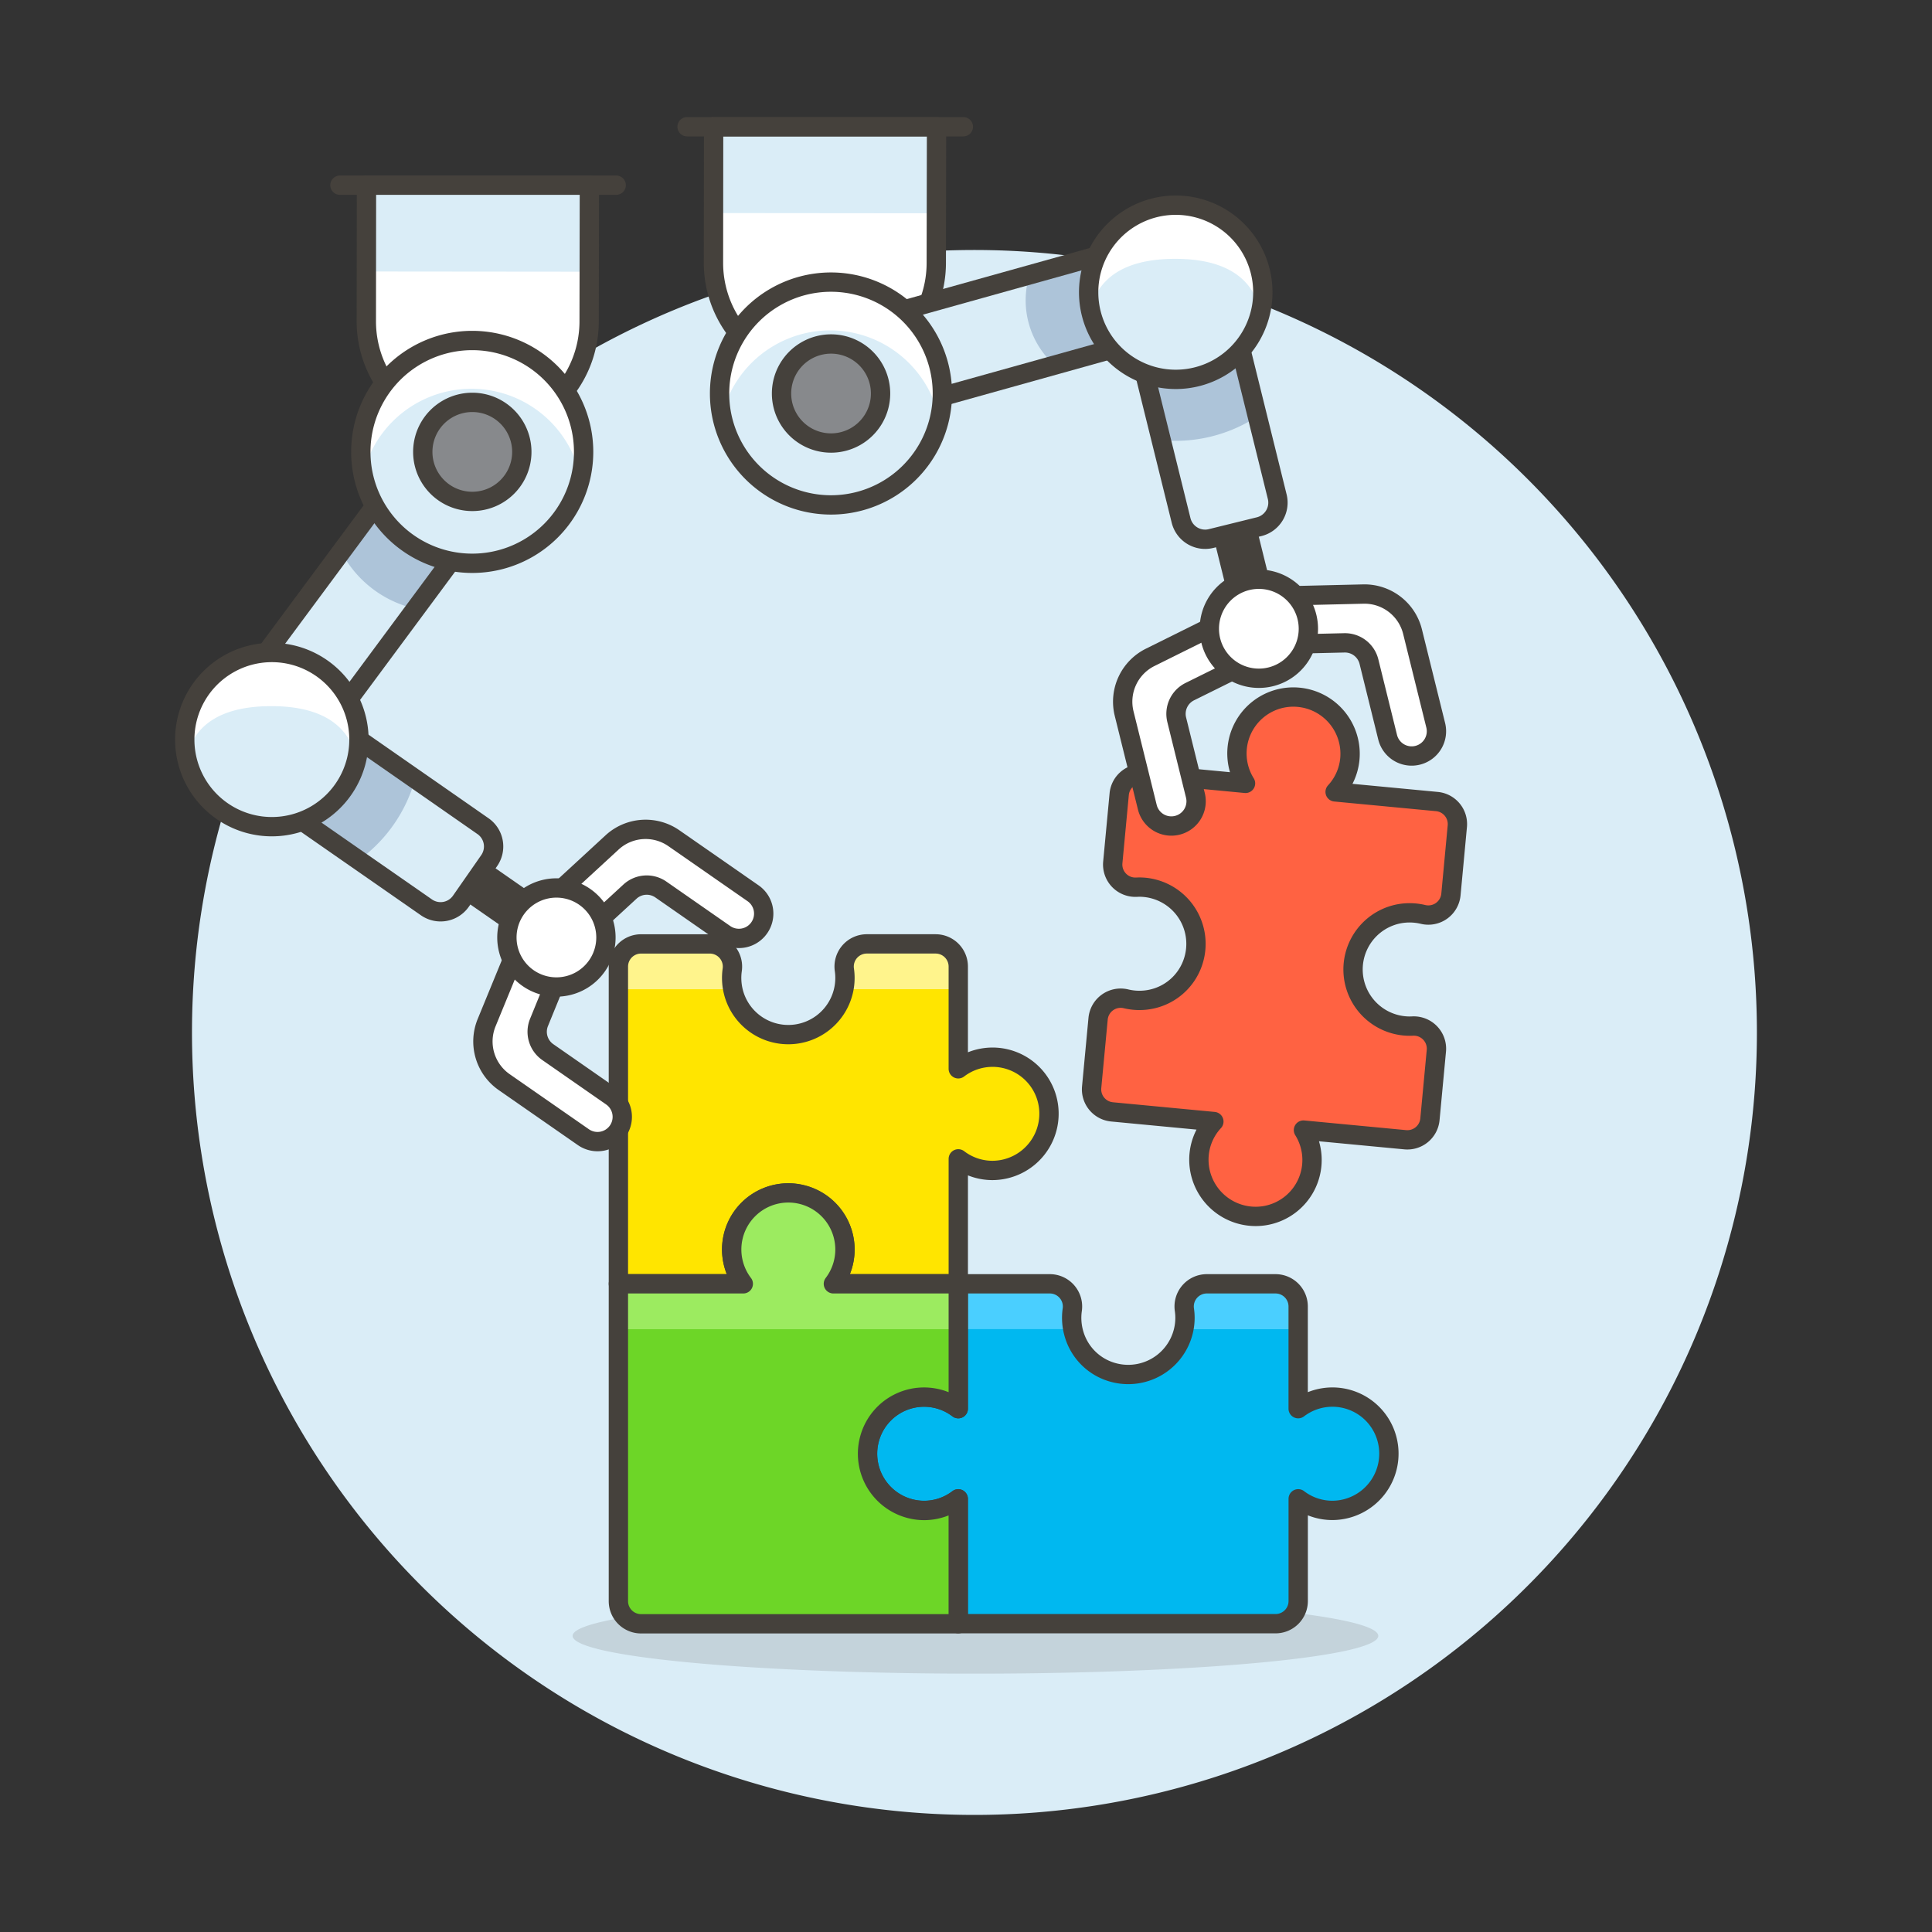 <svg viewBox="0 0 100 100" xmlns="http://www.w3.org/2000/svg" id="Solver-Robot-2--Ux" height="100" width="100">
  <rect x="0" y="0" width="100" height="100" fill="#333333" stroke="none"/>
  <path d="M10.437 53.44a40 40 0 1 0 80 0 40 40 0 1 0 -80 0Z" fill="#daedf7" stroke="#daedf7" stroke-width="1"></path>
  <path d="M29.639 84.673a20.85 1.955 0 1 0 41.7 0 20.85 1.955 0 1 0 -41.7 0Z" fill="#45413c" opacity=".15" stroke-width="1"></path>
  <path d="M46.971 72.443a2.905 2.905 0 0 1 2.629 0.47V66.45h4.733a1.174 1.174 0 0 1 1.167 1.343 2.959 2.959 0 0 0 0.1 1.285 2.9 2.9 0 0 0 2.051 1.969 2.938 2.938 0 0 0 3.684 -2.838 2.848 2.848 0 0 0 -0.031 -0.416 1.173 1.173 0 0 1 1.156 -1.343h3.56a1.173 1.173 0 0 1 1.173 1.172v5.291a2.922 2.922 0 0 1 4.6 1.582 2.938 2.938 0 0 1 -2.839 3.683 2.907 2.907 0 0 1 -1.759 -0.6v5.291a1.173 1.173 0 0 1 -1.173 1.173H49.6v-6.464a2.907 2.907 0 0 1 -1.759 0.6 2.933 2.933 0 0 1 -0.87 -5.735Z" fill="#00b8f0" stroke-width="1"></path>
  <path d="M55.464 68.209a2.9 2.9 0 0 0 0.06 0.586H49.6V66.45h4.733a1.174 1.174 0 0 1 1.167 1.343 2.848 2.848 0 0 0 -0.036 0.416Z" fill="#4acfff" stroke-width="1"></path>
  <path d="M61.329 68.209a2.848 2.848 0 0 0 -0.031 -0.416 1.173 1.173 0 0 1 1.162 -1.343h3.56a1.173 1.173 0 0 1 1.173 1.172V68.8h-5.924a2.9 2.9 0 0 0 0.06 -0.591Z" fill="#4acfff" stroke-width="1"></path>
  <path d="M46.971 72.443a2.906 2.906 0 0 1 2.629 0.47V66.45h4.733a1.174 1.174 0 0 1 1.167 1.343 2.959 2.959 0 0 0 0.1 1.285 2.9 2.9 0 0 0 2.051 1.969 2.938 2.938 0 0 0 3.684 -2.838 2.848 2.848 0 0 0 -0.031 -0.416 1.173 1.173 0 0 1 1.156 -1.343h3.56a1.173 1.173 0 0 1 1.173 1.172v5.291a2.922 2.922 0 0 1 4.6 1.582 2.938 2.938 0 0 1 -2.839 3.683 2.907 2.907 0 0 1 -1.759 -0.6v5.291a1.173 1.173 0 0 1 -1.173 1.173H49.6v-6.464a2.907 2.907 0 0 1 -1.759 0.6 2.933 2.933 0 0 1 -0.87 -5.735Z" fill="none" stroke="#45413c" stroke-linecap="round" stroke-linejoin="round" stroke-width="1"></path>
  <path d="M75.1 46.3a1.174 1.174 0 0 1 -1.446 1.03 2.973 2.973 0 0 0 -1.291 -0.021A2.933 2.933 0 0 0 72.7 53.1a2.776 2.776 0 0 0 0.417 0.008 1.174 1.174 0 0 1 1.229 1.283l-0.333 3.544a1.173 1.173 0 0 1 -1.278 1.058l-5.268 -0.5a2.921 2.921 0 0 1 -2 4.429 2.937 2.937 0 0 1 -3.4 -3.171 2.9 2.9 0 0 1 0.762 -1.7l-5.268 -0.5a1.172 1.172 0 0 1 -1.057 -1.277l0.333 -3.544a1.174 1.174 0 0 1 1.446 -1.031 2.969 2.969 0 0 0 1.29 0.021 2.908 2.908 0 0 0 2.152 -1.858 2.938 2.938 0 0 0 -2.482 -3.933 2.76 2.76 0 0 0 -0.416 -0.008 1.174 1.174 0 0 1 -1.229 -1.283l0.333 -3.544a1.174 1.174 0 0 1 1.269 -1.047l5.268 0.5a2.921 2.921 0 0 1 2 -4.43 2.938 2.938 0 0 1 3.4 3.171 2.9 2.9 0 0 1 -0.762 1.7l5.268 0.5a1.172 1.172 0 0 1 1.057 1.277Z" fill="#ff6242" stroke-width="1"></path>
  <path d="m57.83 42.073 0.091 -0.968a1.174 1.174 0 0 1 1.279 -1.058l5.268 0.5a2.921 2.921 0 0 1 2 -4.43 2.938 2.938 0 0 1 3.4 3.171 2.9 2.9 0 0 1 -0.762 1.7l5.268 0.5a1.172 1.172 0 0 1 1.057 1.277l-0.069 0.742Z" fill="#ff6242" stroke-width="1"></path>
  <path d="M75.1 46.3a1.174 1.174 0 0 1 -1.446 1.03 2.973 2.973 0 0 0 -1.291 -0.021A2.933 2.933 0 0 0 72.7 53.1a2.776 2.776 0 0 0 0.417 0.008 1.174 1.174 0 0 1 1.229 1.283l-0.333 3.544a1.173 1.173 0 0 1 -1.278 1.058l-5.268 -0.5a2.921 2.921 0 0 1 -2 4.429 2.937 2.937 0 0 1 -3.4 -3.171 2.9 2.9 0 0 1 0.762 -1.7l-5.268 -0.5a1.172 1.172 0 0 1 -1.057 -1.277l0.333 -3.544a1.174 1.174 0 0 1 1.446 -1.031 2.969 2.969 0 0 0 1.29 0.021 2.908 2.908 0 0 0 2.152 -1.858 2.938 2.938 0 0 0 -2.482 -3.933 2.76 2.76 0 0 0 -0.416 -0.008 1.174 1.174 0 0 1 -1.229 -1.283l0.333 -3.544a1.174 1.174 0 0 1 1.269 -1.047l5.268 0.5a2.921 2.921 0 0 1 2 -4.43 2.938 2.938 0 0 1 3.4 3.171 2.9 2.9 0 0 1 -0.762 1.7l5.268 0.5a1.172 1.172 0 0 1 1.057 1.277Z" fill="none" stroke="#45413c" stroke-linecap="round" stroke-linejoin="round" stroke-width="1"></path>
  <path d="M36.741 48.857A1.174 1.174 0 0 1 37.9 50.2a2.976 2.976 0 0 0 0.1 1.285 2.933 2.933 0 0 0 5.735 -0.87 2.835 2.835 0 0 0 -0.03 -0.415 1.173 1.173 0 0 1 1.162 -1.344h3.56A1.173 1.173 0 0 1 49.6 50.03v5.291a2.922 2.922 0 0 1 4.6 1.579 2.938 2.938 0 0 1 -2.839 3.682 2.907 2.907 0 0 1 -1.76 -0.6v6.468h-6.465a2.922 2.922 0 0 0 -1.581 -4.6 2.924 2.924 0 0 0 -3.083 4.6h-6.464V50.03a1.173 1.173 0 0 1 1.173 -1.173Z" fill="#ffe500" stroke-width="1"></path>
  <path d="M37.872 50.616a2.989 2.989 0 0 0 0.059 0.587h-5.923V50.03a1.173 1.173 0 0 1 1.173 -1.173h3.56A1.174 1.174 0 0 1 37.9 50.2a2.835 2.835 0 0 0 -0.028 0.416Z" fill="#fff48c" stroke-width="1"></path>
  <path d="M43.736 50.616a2.835 2.835 0 0 0 -0.03 -0.415 1.173 1.173 0 0 1 1.162 -1.344h3.56A1.173 1.173 0 0 1 49.6 50.03v1.17h-5.923a2.915 2.915 0 0 0 0.059 -0.584Z" fill="#fff48c" stroke-width="1"></path>
  <path d="M36.741 48.857A1.174 1.174 0 0 1 37.9 50.2a2.976 2.976 0 0 0 0.1 1.285 2.933 2.933 0 0 0 5.735 -0.87 2.835 2.835 0 0 0 -0.03 -0.415 1.173 1.173 0 0 1 1.162 -1.344h3.56A1.173 1.173 0 0 1 49.6 50.03v5.291a2.922 2.922 0 0 1 4.6 1.579 2.938 2.938 0 0 1 -2.839 3.682 2.907 2.907 0 0 1 -1.76 -0.6v6.468h-6.465a2.922 2.922 0 0 0 -1.581 -4.6 2.924 2.924 0 0 0 -3.083 4.6h-6.464V50.03a1.173 1.173 0 0 1 1.173 -1.173Z" fill="none" stroke="#45413c" stroke-linecap="round" stroke-linejoin="round" stroke-width="1"></path>
  <path d="M38.472 66.45a2.931 2.931 0 1 1 4.664 0H49.6v6.463A2.922 2.922 0 0 0 45 74.5a2.938 2.938 0 0 0 2.839 3.683 2.907 2.907 0 0 0 1.759 -0.6v6.464H33.181a1.173 1.173 0 0 1 -1.173 -1.173V66.45Z" fill="#6dd627" stroke-width="1"></path>
  <path d="M32.008 68.8v-2.35h6.464a2.931 2.931 0 1 1 4.664 0H49.6v2.35Z" fill="#9ceb60" stroke-width="1"></path>
  <path d="M38.472 66.45a2.931 2.931 0 1 1 4.664 0H49.6v6.463A2.922 2.922 0 0 0 45 74.5a2.938 2.938 0 0 0 2.839 3.683 2.907 2.907 0 0 0 1.759 -0.6v6.464H33.181a1.173 1.173 0 0 1 -1.173 -1.173V66.45Z" fill="none" stroke="#45413c" stroke-linecap="round" stroke-linejoin="round" stroke-width="1"></path>
  <path d="m17.594 9.585 14.3 0" fill="none" stroke="#45413c" stroke-linecap="round" stroke-linejoin="round" stroke-width="1"></path>
  <path d="M60.936 42.717a1.28 1.28 0 0 1 -1.551 -0.937l-1.2 -4.846a2.563 2.563 0 0 1 1.349 -2.91l3.449 -1.713 0.617 2.489 -2.019 1a1.283 1.283 0 0 0 -0.674 1.456l0.966 3.909a1.281 1.281 0 0 1 -0.937 1.552Z" fill="#ffffff" stroke="#45413c" stroke-linecap="round" stroke-linejoin="round" stroke-width="1"></path>
  <path d="m18.961 16.632 0.008 -7.047 11.538 0 -0.013 7.051a5.766 5.766 0 0 1 -5.77 5.763 5.766 5.766 0 0 1 -5.763 -5.767Z" fill="#ffffff" stroke-width="1"></path>
  <path d="m18.964 14.053 0.005 -4.468 11.538 0.002 -0.008 4.477 -11.535 -0.011z" fill="#daedf7" stroke-width="1"></path>
  <path d="m18.961 16.632 0.008 -7.047 11.538 0 -0.013 7.051a5.766 5.766 0 0 1 -5.77 5.763h0a5.766 5.766 0 0 1 -5.763 -5.767Z" fill="none" stroke="#45413c" stroke-linecap="round" stroke-linejoin="round" stroke-width="1"></path>
  <path d="m12.148 36.002 9.788 -13.21 3.896 2.887 -9.788 13.21z" fill="#daedf7" stroke-width="1"></path>
  <path d="m25.832 25.68 -4.323 5.83a5.762 5.762 0 0 1 -3.85 -2.959l4.279 -5.764Z" fill="#adc4d9" stroke-width="1"></path>
  <path d="m12.148 36.002 9.788 -13.21 3.896 2.887 -9.788 13.21z" fill="none" stroke="#45413c" stroke-linecap="round" stroke-linejoin="round" stroke-width="1"></path>
  <path d="m23.174 45.392 0.731 -1.052 4.208 2.927 -0.731 1.052z" fill="#45413c" stroke="#45413c" stroke-linecap="round" stroke-linejoin="round" stroke-width="1"></path>
  <path d="M25 42.762a1.281 1.281 0 0 1 0.32 1.783l-1.463 2.1a1.282 1.282 0 0 1 -1.784 0.32l-6.838 -4.756 2.927 -4.208Z" fill="#daedf7" stroke-width="1"></path>
  <path d="M18.561 44.525a7.725 7.725 0 0 0 2.926 -4.208l-3.322 -2.311 -2.927 4.208Z" fill="#adc4d9" stroke-width="1"></path>
  <path d="M39.3 48.02a1.282 1.282 0 0 0 -0.32 -1.784l-4.1 -2.85a2.563 2.563 0 0 0 -3.2 0.219l-2.832 2.609 2.1 1.464 1.658 -1.527a1.281 1.281 0 0 1 1.6 -0.11l3.305 2.3a1.282 1.282 0 0 0 1.789 -0.321Z" fill="#ffffff" stroke="#45413c" stroke-linecap="round" stroke-linejoin="round" stroke-width="1"></path>
  <path d="M31.98 58.54a1.282 1.282 0 0 1 -1.784 0.32l-4.1 -2.85a2.563 2.563 0 0 1 -0.909 -3.076l1.463 -3.564 2.1 1.464 -0.85 2.085a1.282 1.282 0 0 0 0.454 1.538l3.306 2.3a1.282 1.282 0 0 1 0.32 1.783Z" fill="#ffffff" stroke="#45413c" stroke-linecap="round" stroke-linejoin="round" stroke-width="1"></path>
  <path d="M26.237 48.524a2.563 2.563 0 1 0 5.126 0 2.563 2.563 0 1 0 -5.126 0Z" fill="#ffffff" stroke="#45413c" stroke-linecap="round" stroke-linejoin="round" stroke-width="1"></path>
  <path d="M25 42.762a1.281 1.281 0 0 1 0.32 1.783l-1.463 2.1a1.282 1.282 0 0 1 -1.784 0.32l-6.838 -4.756 2.927 -4.208Z" fill="none" stroke="#45413c" stroke-linecap="round" stroke-linejoin="round" stroke-width="1"></path>
  <path d="M18.676 23.39a5.766 5.766 0 1 0 11.532 0 5.766 5.766 0 1 0 -11.532 0Z" fill="#daedf7" stroke-width="1"></path>
  <path d="M30.051 24.733a5.767 5.767 0 1 0 -11.376 -1.346 5.855 5.855 0 0 0 0.118 1.17 5.765 5.765 0 0 1 11.257 0.174" fill="#ffffff" stroke-width="1"></path>
  <path d="M18.676 23.39a5.766 5.766 0 1 0 11.532 0 5.766 5.766 0 1 0 -11.532 0Z" fill="none" stroke="#45413c" stroke-linecap="round" stroke-linejoin="round" stroke-width="1"></path>
  <path d="M21.883 23.39a2.563 2.563 0 1 0 5.126 0 2.563 2.563 0 1 0 -5.126 0Z" fill="#87898c" stroke-width="1"></path>
  <path d="M26.939 23.987a2.591 2.591 0 0 0 0.07 -0.595 2.563 2.563 0 1 0 -5.126 0 2.62 2.62 0 0 0 0.052 0.52c0.268 -1.134 1.3 -1.507 2.511 -1.5 1.235 0 2.256 0.412 2.492 1.58" fill="#87898c" stroke-width="1"></path>
  <path d="M21.883 23.39a2.563 2.563 0 1 0 5.126 0 2.563 2.563 0 1 0 -5.126 0Z" fill="none" stroke="#45413c" stroke-linecap="round" stroke-linejoin="round" stroke-width="1"></path>
  <path d="M9.563 38.281a4.508 4.508 0 1 0 9.016 0 4.508 4.508 0 1 0 -9.016 0Z" fill="#daedf7" stroke-width="1"></path>
  <path d="M18.457 39.33a4.558 4.558 0 0 0 0.123 -1.046 4.509 4.509 0 0 0 -9.017 -0.006 4.587 4.587 0 0 0 0.092 0.915c0.473 -2 2.284 -2.651 4.417 -2.642 2.173 0 3.969 0.723 4.384 2.778" fill="#ffffff" stroke-width="1"></path>
  <path d="M9.563 38.281a4.508 4.508 0 1 0 9.016 0 4.508 4.508 0 1 0 -9.016 0Z" fill="none" stroke="#45413c" stroke-linecap="round" stroke-linejoin="round" stroke-width="1"></path>
  <path d="m36.929 13.607 0.008 -7.047 11.538 0 -0.013 7.051a5.766 5.766 0 0 1 -5.77 5.763 5.767 5.767 0 0 1 -5.763 -5.767Z" fill="#ffffff" stroke-width="1"></path>
  <path d="m36.932 11.028 0.005 -4.468 11.538 0.002 -0.008 4.477 -11.535 -0.011z" fill="#daedf7" stroke-width="1"></path>
  <path d="m36.929 13.607 0.008 -7.047 11.538 0 -0.013 7.051a5.766 5.766 0 0 1 -5.77 5.763h0a5.767 5.767 0 0 1 -5.763 -5.767Z" fill="none" stroke="#45413c" stroke-linecap="round" stroke-linejoin="round" stroke-width="1"></path>
  <path d="m35.562 6.56 14.3 0" fill="none" stroke="#45413c" stroke-linecap="round" stroke-linejoin="round" stroke-width="1"></path>
  <path d="m43.577 16.938 15.835 -4.421 1.304 4.67L44.881 21.608z" fill="#daedf7" stroke-width="1"></path>
  <path d="M60.717 17.187 54.586 18.9a4.5 4.5 0 0 1 -1.3 -4.672l6.124 -1.711Z" fill="#adc4d9" stroke-width="1"></path>
  <path d="m43.577 16.938 15.835 -4.421 1.304 4.67L44.881 21.608z" fill="none" stroke="#45413c" stroke-linecap="round" stroke-linejoin="round" stroke-width="1"></path>
  <path d="m62.999 26.477 1.244 -0.307 1.23 4.976 -1.244 0.307z" fill="#45413c" stroke="#45413c" stroke-linecap="round" stroke-linejoin="round" stroke-width="1"></path>
  <path d="M61.133 26.939a1.282 1.282 0 0 0 1.552 0.936l2.488 -0.614a1.282 1.282 0 0 0 0.936 -1.552l-2 -8.086 -4.976 1.23Z" fill="#daedf7" stroke-width="1"></path>
  <path d="M65.082 21.552a7.721 7.721 0 0 1 -4.976 1.23l-0.971 -3.929 4.976 -1.23Z" fill="#adc4d9" stroke-width="1"></path>
  <path d="M73.376 39.093a1.281 1.281 0 0 0 0.937 -1.551l-1.2 -4.847a2.562 2.562 0 0 0 -2.548 -1.947l-3.85 0.091 0.615 2.488 2.253 -0.053a1.28 1.28 0 0 1 1.274 0.973l0.966 3.909a1.281 1.281 0 0 0 1.553 0.937Z" fill="#ffffff" stroke="#45413c" stroke-linecap="round" stroke-linejoin="round" stroke-width="1"></path>
  <path d="M62.595 32.544a2.563 2.563 0 1 0 5.126 0 2.563 2.563 0 1 0 -5.126 0Z" fill="#ffffff" stroke="#45413c" stroke-linecap="round" stroke-linejoin="round" stroke-width="1"></path>
  <path d="M61.133 26.939a1.282 1.282 0 0 0 1.552 0.936l2.488 -0.614a1.282 1.282 0 0 0 0.936 -1.552l-2 -8.086 -4.976 1.23Z" fill="none" stroke="#45413c" stroke-linecap="round" stroke-linejoin="round" stroke-width="1"></path>
  <path d="M37.245 20.368a5.766 5.766 0 1 0 11.532 0 5.766 5.766 0 1 0 -11.532 0Z" fill="#daedf7" stroke-width="1"></path>
  <path d="M48.621 21.711a5.849 5.849 0 0 0 0.157 -1.339 5.767 5.767 0 1 0 -11.415 1.163 5.765 5.765 0 0 1 11.257 0.174" fill="#ffffff" stroke-width="1"></path>
  <path d="M37.245 20.368a5.766 5.766 0 1 0 11.532 0 5.766 5.766 0 1 0 -11.532 0Z" fill="none" stroke="#45413c" stroke-linecap="round" stroke-linejoin="round" stroke-width="1"></path>
  <path d="M40.452 20.368a2.563 2.563 0 1 0 5.126 0 2.563 2.563 0 1 0 -5.126 0Z" fill="#87898c" stroke-width="1"></path>
  <path d="M45.509 20.965a2.591 2.591 0 0 0 0.069 -0.595 2.563 2.563 0 1 0 -5.073 0.517c0.269 -1.134 1.3 -1.507 2.511 -1.5 1.236 0 2.257 0.412 2.493 1.58" fill="#87898c" stroke-width="1"></path>
  <path d="M40.452 20.368a2.563 2.563 0 1 0 5.126 0 2.563 2.563 0 1 0 -5.126 0Z" fill="none" stroke="#45413c" stroke-linecap="round" stroke-linejoin="round" stroke-width="1"></path>
  <path d="M56.348 15.128a4.508 4.508 0 1 0 9.016 0 4.508 4.508 0 1 0 -9.016 0Z" fill="#daedf7" stroke-width="1"></path>
  <path d="M65.242 16.177a4.509 4.509 0 1 0 -8.894 -1.052 4.444 4.444 0 0 0 0.092 0.915c0.473 -1.995 2.284 -2.65 4.417 -2.642 2.173 0 3.969 0.724 4.384 2.779" fill="#ffffff" stroke-width="1"></path>
  <path d="M56.348 15.128a4.508 4.508 0 1 0 9.016 0 4.508 4.508 0 1 0 -9.016 0Z" fill="none" stroke="#45413c" stroke-linecap="round" stroke-linejoin="round" stroke-width="1"></path>
</svg>